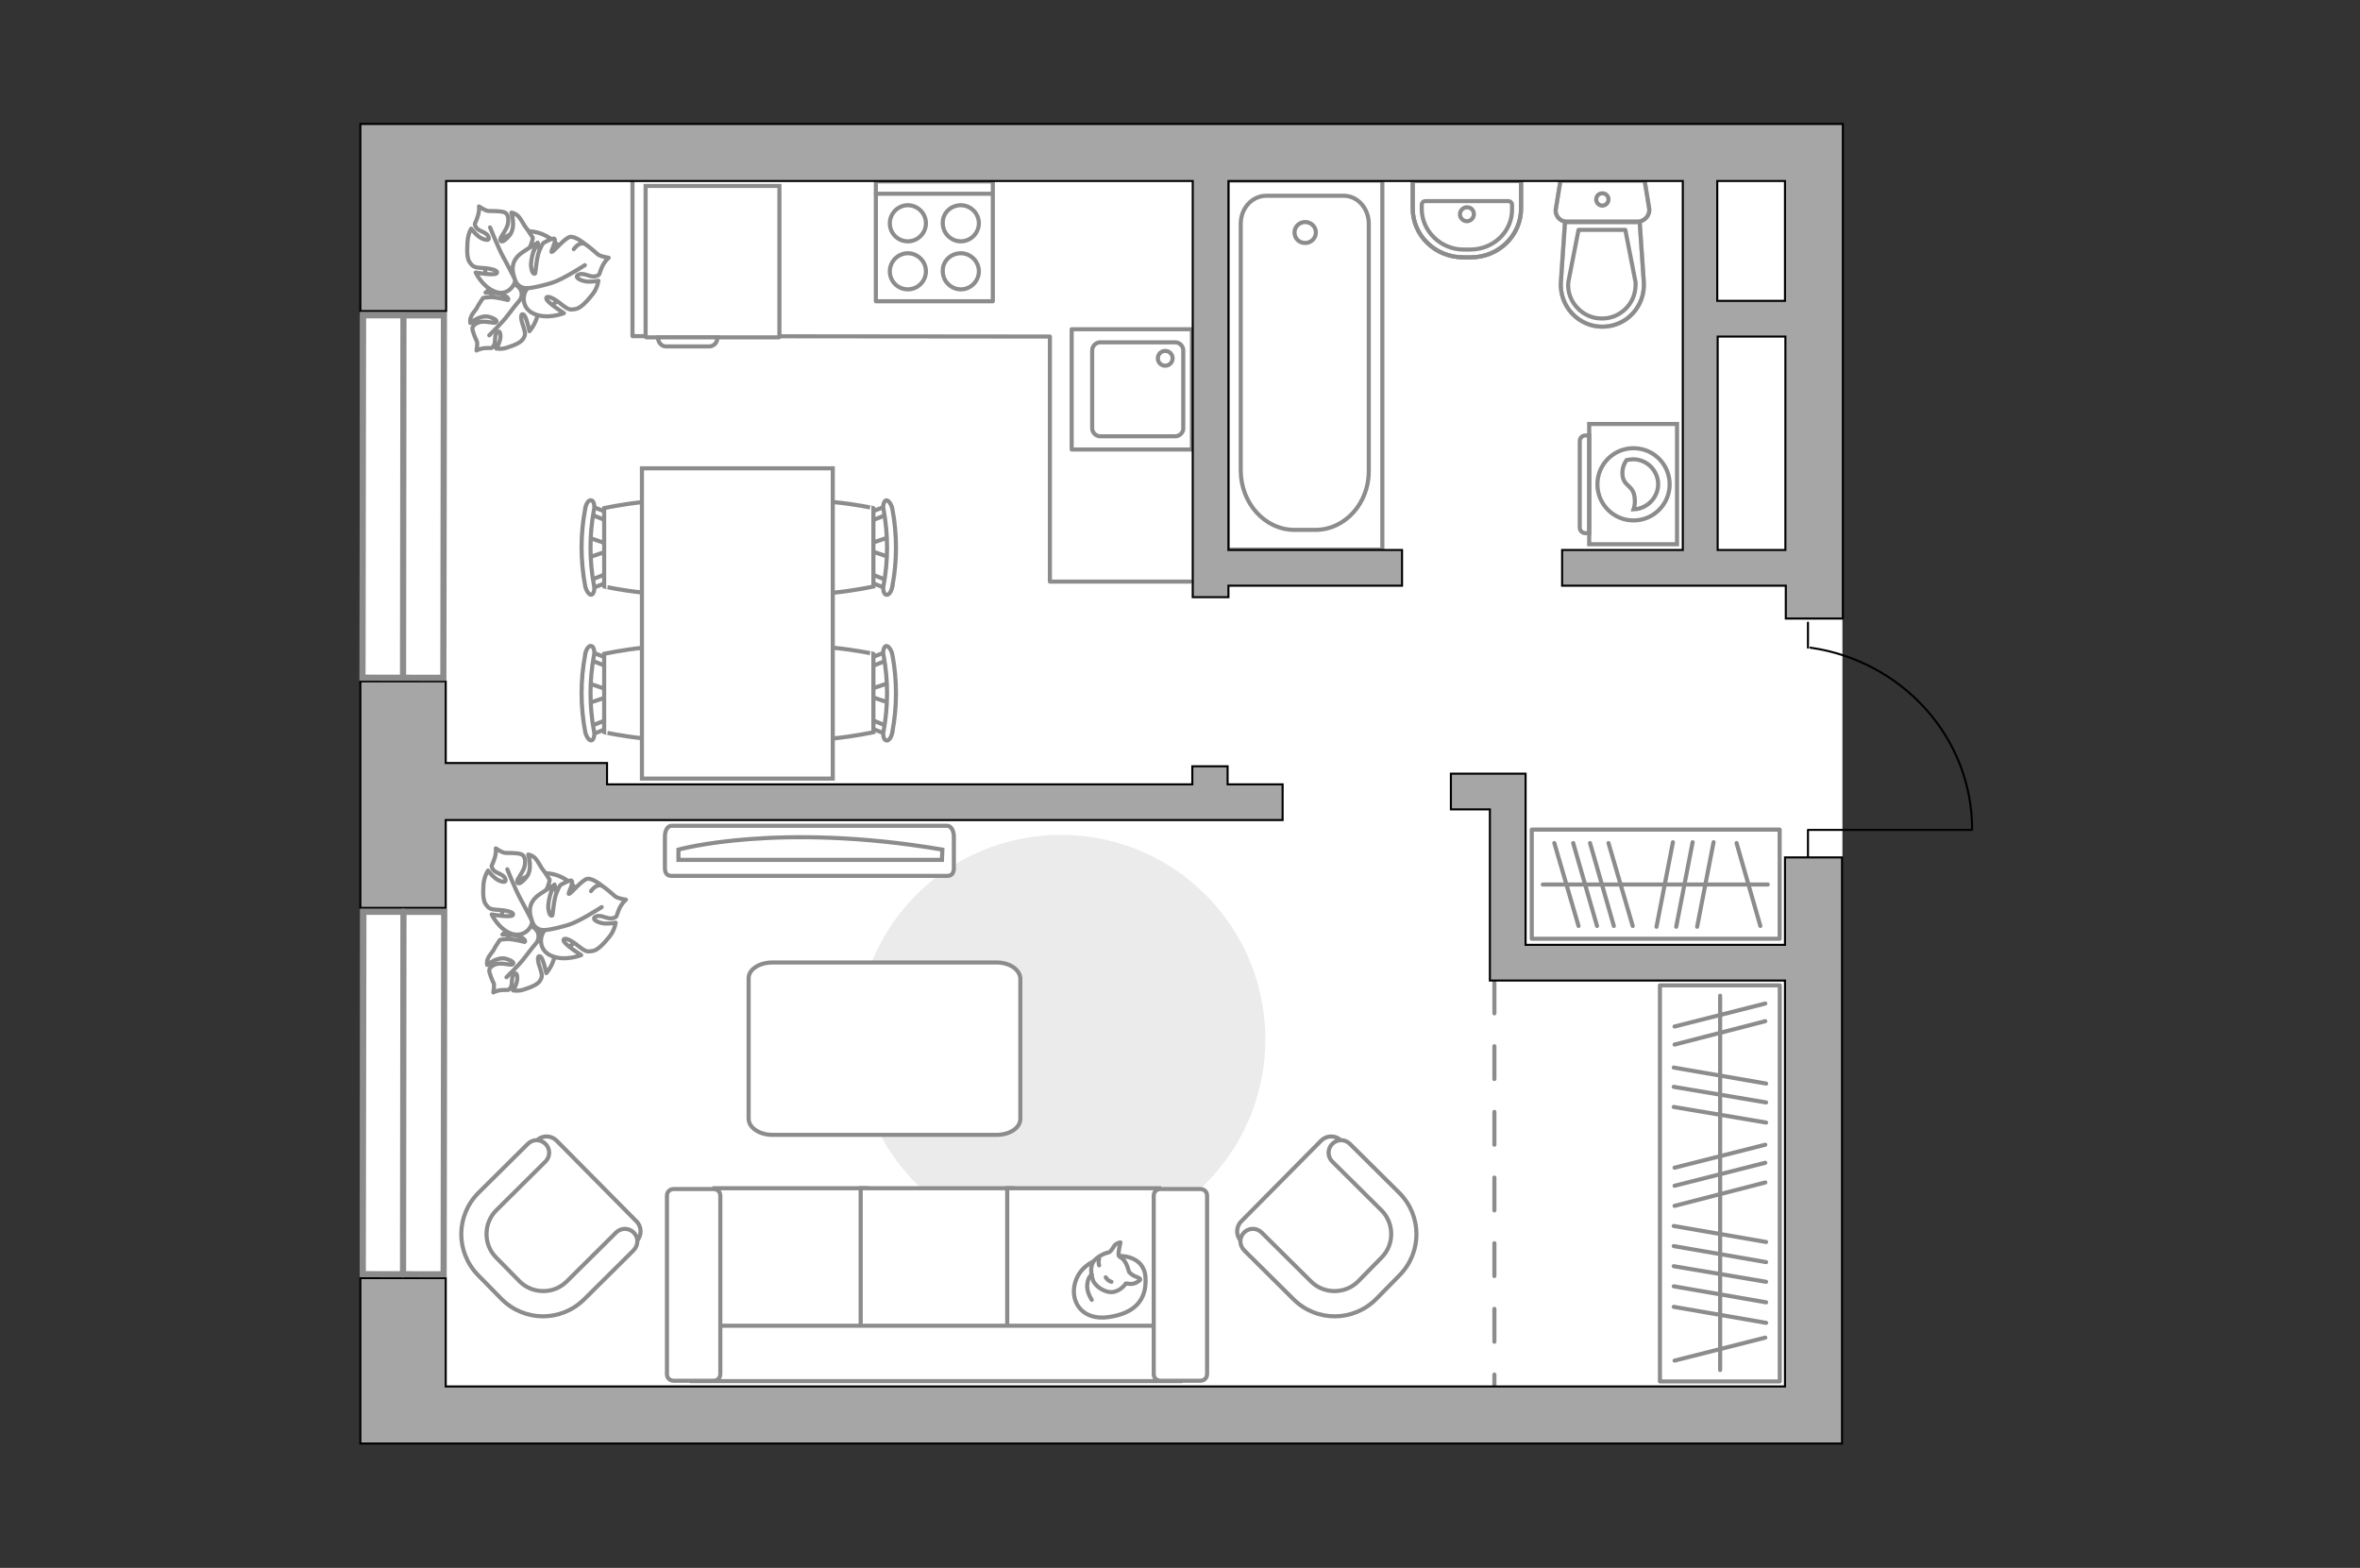 <?xml version="1.0" encoding="utf-8"?>
<!-- Generator: Adobe Illustrator 27.0.0, SVG Export Plug-In . SVG Version: 6.00 Build 0)  -->
<svg version="1.1" xmlns="http://www.w3.org/2000/svg" xmlns:xlink="http://www.w3.org/1999/xlink" x="0px" y="0px"
	 viewBox="0 0 575 382" style="enable-background:new 0 0 575 382;" xml:space="preserve">
<rect x="0" y="0" width="575" height="382" fill="#333333" stroke="none"/>
<style type="text/css">
	.st0{fill:#FFFFFF;}
	.st1{fill:#EBEBEB;}
	.st2{fill:#FFFFFF;stroke:#8C8C8C;stroke-linecap:round;stroke-linejoin:round;stroke-miterlimit:10;}
	.st3{fill:#FFFFFF;stroke:#8C8C8C;stroke-miterlimit:10;}
	.st4{fill:none;stroke:#8C8C8C;stroke-linecap:round;stroke-linejoin:round;stroke-miterlimit:10;}
	.st5{fill-rule:evenodd;clip-rule:evenodd;fill:#FFFFFF;fill-opacity:0.1;stroke:#8C8C8C;stroke-miterlimit:10;}
	.st6{fill:none;stroke:#000000;stroke-width:0.5;stroke-linecap:round;stroke-linejoin:round;stroke-miterlimit:10;}
	.st7{opacity:0.5;}
	.st8{fill:none;stroke:#8C8C8C;stroke-linecap:round;stroke-linejoin:round;stroke-miterlimit:10;stroke-dasharray:8;}
	.st9{fill:#A6A6A6;stroke:#000000;stroke-width:0.5;stroke-miterlimit:10;}
	.st10{fill:#FFFFFF;stroke:#8C8C8C;stroke-width:1.5;stroke-linecap:round;stroke-miterlimit:10;}
</style>
<g id="bg_1_">
	<rect x="87.8" y="30.2" class="st0" width="361.1" height="321.5"/>
</g>
<g id="furniture_1_">
	<path id="Vector_51_00000018206105868523772660000007990744201092132766_" class="st1" d="M258.5,203.4
		c-27.5,0-49.8,22.3-49.8,49.8c0,27.5,22.3,49.8,49.8,49.8c27.5,0,49.8-22.3,49.8-49.8C308.3,225.7,286,203.4,258.5,203.4z"/>
	<path id="Vector_84_00000107572218678570584130000004236983622071998598_" class="st2" d="M242.8,234.5h-54.6
		c-3.2,0-5.8,1.7-5.8,3.8v34.3c0,2.1,2.6,3.9,5.8,3.9h54.6c3.2,0,5.8-1.7,5.8-3.9v-34.3C248.4,236.2,246,234.5,242.8,234.5z"/>
	<g>
		<path id="Vector_54_00000041975673814801289630000016304574137054229160_" class="st3" d="M174.1,336.4h37v-46.9h-37V336.4z"/>
		<path id="Vector_55_00000174576655419943911980000009250884771423497895_" class="st3" d="M209.7,336.4h37v-46.9h-37V336.4z"/>
		<path id="Vector_56_00000056429196525416787080000003773629895162233276_" class="st3" d="M245.4,336.4h37v-46.9h-37V336.4z"/>
		<path id="Vector_57_00000066483509286994266470000000939176187419713977_" class="st3" d="M172.2,323l-3.5,13.5h118.9V323H172.2z"
			/>
		<path id="Vector_58_00000158745285120349985440000001209612617946342051_" class="st3" d="M175.5,334.8v-43.5
			c0-0.9-0.7-1.6-1.6-1.6h-9.8c-0.9,0-1.6,0.7-1.6,1.6v43.5c0,0.9,0.7,1.6,1.6,1.6h9.8C174.8,336.4,175.5,335.7,175.5,334.8z"/>
		<path id="Vector_59_00000023240757015905759940000009338978091366860982_" class="st3" d="M294.1,334.8v-43.5
			c0-0.9-0.7-1.6-1.6-1.6h-9.8c-0.9,0-1.6,0.7-1.6,1.6v43.5c0,0.9,0.7,1.6,1.6,1.6h9.8C293.4,336.4,294.1,335.7,294.1,334.8z"/>
		<g>
			<path class="st2" d="M272.8,306c0,0,6-0.2,6.3,5.3s-2.7,8.7-9,9.6c-6.3,0.9-9.2-3.5-8.3-7.8C262.7,308.8,266.7,306,272.8,306z"/>
			<path class="st2" d="M275.1,309.9c0,0,0.6,0.8,1.8,1.2c1.1,0.4,0.9,0.7,0.9,0.7s-1.1,1.2-2.6,1c-0.9-0.1-0.9-0.1-0.9-0.1
				s-1.1,1.8-3.2,2.1c-2.1,0.2-4.4-1.6-4.8-2.9c-0.5-1.4-0.7-3.3,0.1-4.5c0.8-1.1,2.5-2,3.5-2.2c1.1-0.2,1.3-1.8,2.2-2.2
				c0.9-0.4,0.9-0.3,0.9-0.3s-0.7,2.8-0.4,3.3C272.9,306.5,274.1,306.2,275.1,309.9z"/>
			<path class="st2" d="M269.4,311.2c0,0,0.4,0.8,1.4,1.1"/>
			<path class="st2" d="M267.8,308.3c0,0-0.3-0.9,0-1.6"/>
			<path class="st4" d="M266,310.6c0,0-0.9,0.3-1.1,2.4c-0.2,1.8,1.1,3.7,1.1,3.7"/>
		</g>
	</g>
	<g>
		<g>
			<path class="st3" d="M387.2,103.3v29.3h21.4v-29.3H387.2z"/>
			<path class="st5" d="M384.9,107.5v21c0,0.8,0.6,1.4,1.4,1.4h0.9v-23.8h-0.9C385.5,106.1,384.9,106.7,384.9,107.5z"/>
		</g>
		<g>
			<circle class="st3" cx="398" cy="118" r="8.8"/>
			<path class="st3" d="M395.3,115.6c0.2,3.1,2.8,2.4,3,6c0.1,1.2-0.1,1.9-0.3,2.5c3.3-0.1,6-2.9,6-6.1c0-3.4-2.8-6.1-6.1-6.1
				c-0.5,0-1.1,0.1-1.6,0.2C395.8,112.8,395.2,114,395.3,115.6z"/>
		</g>
	</g>
	<g>
		<path id="Vector_90_00000132799591215587536200000003990542570665387161_" class="st3" d="M163.6,201.2c-0.9,0-1.6,1.1-1.6,2.6
			v7.7c0,1.4,0.7,1.9,1.6,1.9h67.2c0.9,0,1.6-0.5,1.6-1.9v-7.7c0-1.4-0.7-2.6-1.6-2.6H163.6z"/>
		<path id="Vector_91_00000083070858933776874500000008875177467276261552_" class="st3" d="M229.5,209.5h-64.2l0-2.5
			c0,0,24.3-6.8,64.3,0L229.5,209.5z"/>
	</g>
	<g>
		
			<rect x="370.8" y="273.7" transform="matrix(-1.261355e-10 -1 1 -1.261355e-10 130.734 707.369)" class="st4" width="96.5" height="29.2"/>
		<line class="st4" x1="430.3" y1="322.3" x2="407.8" y2="318.4"/>
		<line class="st4" x1="430.3" y1="317.3" x2="407.8" y2="313.4"/>
		<line class="st4" x1="430.3" y1="312.3" x2="407.8" y2="308.5"/>
		<line class="st4" x1="430.3" y1="307.5" x2="407.8" y2="303.6"/>
		<line class="st4" x1="430.3" y1="302.6" x2="407.8" y2="298.7"/>
		<line class="st4" x1="430.3" y1="273.5" x2="407.8" y2="269.7"/>
		<line class="st4" x1="430.3" y1="268.6" x2="407.8" y2="264.8"/>
		<line class="st4" x1="430.3" y1="264" x2="407.8" y2="260.1"/>
		<line class="st4" x1="430.1" y1="248.8" x2="408" y2="254.5"/>
		<line class="st4" x1="430.1" y1="244.5" x2="408" y2="250.1"/>
		<line class="st4" x1="430.1" y1="325.9" x2="408" y2="331.5"/>
		<line class="st4" x1="430.1" y1="288.1" x2="408" y2="293.8"/>
		<line class="st4" x1="430.1" y1="283.3" x2="408" y2="288.9"/>
		<line class="st4" x1="430.1" y1="278.9" x2="408" y2="284.5"/>
		<line class="st4" x1="419.1" y1="333.8" x2="419.1" y2="242.6"/>
	</g>
	<g>
		<path id="Vector_60_00000072274229377344903960000000284865138982459053_" class="st3" d="M127.6,231.7c-4.9-2.6-6.7-8.8-4.1-13.7
			c2.6-4.9,8.8-6.7,13.7-4.1c4.9,2.6,6.7,8.8,4.1,13.7C138.7,232.5,132.6,234.4,127.6,231.7z"/>
		<path class="st2" d="M131,229.1c0,0,0.8-1.6-0.7-2.9c-1.5-1.3-3.3-2-5.5-0.4c-2.2,1.7-2.4,1.9-2.4,1.9s3-0.1,4.4,0.6
			c1.4,0.6,1.2,1.2,1,1.2c-0.1,0-2.9-0.8-4.3-0.7c-1.5,0.1-1.7,0.2-1.7,0.2s-1.3,1.9-1.4,2.2c-0.1,0.4-1.1,1.4-1.5,2.3
			c-0.4,0.9-0.2,1.6-0.2,1.6s2.4-2.1,4.6-1.5c2.2,0.7,1.9,1.2,1.5,1.4c-0.4,0.2-2.6-0.5-3.9-0.1c-1.2,0.4-1.7,1-1.7,1.6
			c0,0.6,0.8,2.5,1.1,3.1c0.2,0.6-0.1,2.2-0.1,2.2s0.8-0.5,2.2-0.6c1.4-0.1,1.4,0.3,2-0.6c0.6-0.8,0-2.4,0.8-3.2
			c0.8-0.8,1,0.7,0.7,1.9c-0.3,1.2-0.9,2-0.9,2s1.4,0.3,2.9-0.3c1.6-0.5,3.2-1.2,3.7-2.1s0.6-1.1,0-3c-0.7-1.9-0.7-3.2,0-2.9
			c0.7,0.2,1.5,4.1,1.5,4.1s2.2-2.5,2.1-5.3C135.1,229,132.3,228.4,131,229.1z"/>
		<path class="st4" d="M123.4,238.1c0,0,3.3-3.2,4.6-5c0.8-1.1,2.5-3.2,3.2-4c1-1.2,1.6-2.8,1.7-4.3"/>
		<path class="st2" d="M129.7,224.1c0,0,1.3,1.6,3.4,0.6c2.1-1,3.7-2.6,2.9-5.8c-0.8-3.2-0.9-3.4-0.9-3.4s-1.3,3.2-2.6,4.5
			c-1.4,1.3-1.8,0.7-1.8,0.5c0-0.2,2.1-2.7,2.7-4.3c0.6-1.6,0.5-1.9,0.5-1.9s-1.4-2.2-1.7-2.5c-0.3-0.3-1-1.8-1.8-2.7
			c-0.8-0.8-1.7-0.9-1.7-0.9s1.2,3.6-0.5,5.6c-1.7,2-2.2,1.5-2.2,0.9c0-0.6,1.8-2.6,1.9-4.1c0.2-1.5-0.3-2.3-1-2.5
			c-0.7-0.3-3.1-0.3-3.8-0.3c-0.7,0-2.3-1.1-2.3-1.1s0.2,1.1-0.4,2.7c-0.5,1.6-0.9,1.4-0.3,2.4c0.6,1,2.6,1.1,3,2.3
			c0.5,1.2-1.2,0.8-2.4-0.1c-1.1-0.9-1.8-1.9-1.8-1.9s-0.9,1.3-1.1,3.3c-0.1,1.9-0.2,4,0.6,5c0.7,0.9,0.9,1.2,3.3,1.3
			c2.4,0.2,3.7,0.7,3.2,1.3c-0.6,0.6-5.1-0.2-5.1-0.2s1.6,3.5,4.8,4.7C127.9,228.5,129.8,225.8,129.7,224.1z"/>
		<path class="st4" d="M123.6,211.8c0,0,2,5,3.2,7.2c0.8,1.4,2.2,4.2,2.8,5.3c0.9,1.6,2.2,2.9,3.8,3.9"/>
		<g>
			<path class="st2" d="M144,217.1c1-1.3,1.9-1.6,2.6-1.3c0.7,0.3,2.6,2,3.3,2.6c0.6,0.5,2.6,0.8,2.6,0.8s-1,0.8-1.7,2.4
				c-0.7,1.6-0.3,1.8-1.5,2.1c-1.2,0.4-2.9-1-4.1-0.4c-1.3,0.6,0.4,1.5,2,1.7c1.5,0.1,2.8-0.2,2.8-0.2s-0.2,1.8-1.5,3.4
				c-1.3,1.6-2.8,3.3-4.1,3.5c-1.3,0.2-1.6,0.3-3.6-1.3c-2-1.6-3.5-2.1-3.5-1.3c0,0.9,4.3,3.6,4.3,3.6s-3.9,1.6-7.2,0.2
				c-3.4-1.4-2.9-5.1-1.6-6.3c0,0-2.3,0.3-3.1-2c-0.9-2.4-1.1-4.8,1.9-6.8c3-2,3.2-2,3.2-2s-1.4,3.5-1.2,5.5c0.2,2,0.9,1.9,1,1.7
				c0.1-0.2,0.3-3.8,1-5.5c0.7-1.7,1-1.9,1-1.9s2.4-1.4,2.7-1c0.5,0.6-1,3.1-0.7,3.2c0.5,0,3.3-3.6,4.6-3.7s3.5,1.7,3.5,1.7"/>
			<path class="st4" d="M146.6,221c0,0-5.4,3.5-8,4.3c-1.7,0.5-4.1,1.2-6,1.3"/>
		</g>
	</g>
	<g>
		<g id="Group_2_00000130617126949407843290000000526163515733857443_">
			<g id="Group_3_00000121264397039239340080000016169527241473415555_">
				<path id="Vector_10_00000156589230399897066670000014917125796168919945_" class="st3" d="M216.8,130.8l-5.3,1.8v1.4l5.3,1.8
					V130.8z"/>
			</g>
			<g id="Group_4_00000178174109114356975920000001406023267550730898_">
				<path id="Vector_11_00000107574350559211477030000008930110143449972895_" class="st3" d="M211.6,140.9c0,0.5,0.3,0.9,0.6,1
					l4.3,1.7c0.4,0.2,0.8-0.2,0.9-0.7c0.1-0.6-0.2-1.2-0.5-1.2l-4.3-1.7c-0.4-0.2-0.8,0.2-0.9,0.7
					C211.6,140.8,211.6,140.8,211.6,140.9z"/>
			</g>
			<g id="Group_5_00000029029576590516520850000000263481233708534685_">
				<path id="Vector_12_00000132079738439305766500000011911740571729896089_" class="st3" d="M211.6,125.8c0,0.1,0,0.2,0,0.3
					c0.1,0.6,0.5,0.9,0.9,0.7l4.3-1.7c0.4-0.2,0.6-0.7,0.5-1.3c-0.1-0.6-0.5-0.9-0.9-0.7l-4.3,1.7
					C211.8,124.9,211.6,125.3,211.6,125.8z"/>
			</g>
			<path id="Vector_13_00000170964990328200498460000000001409237014711716_" class="st3" d="M190.5,123.8c-3.4,3.4-3.4,15.7,0,19.1
				c4,4,22.3,0,22.3,0v-19.1C212.9,123.8,194.5,119.9,190.5,123.8z"/>
			<path id="Vector_14_00000005232253429199333970000016963743312810769559_" class="st3" d="M215.3,124.3c1.1,6,1.1,12.2,0,18.2
				c-0.3,1.2,0.1,2.3,0.6,2.4c0.6,0.2,1.3-0.7,1.5-2c1.2-6.2,1.2-12.7,0-19c-0.3-1.2-1-2.1-1.5-2C215.4,122,215,123.1,215.3,124.3z"
				/>
		</g>
		<g id="Group_2_00000057865820354741393740000011914471957692492165_">
			<g id="Group_3_00000052789901951381185840000009745571993122730634_">
				<path id="Vector_10_00000098209253178400357710000001422818145688405167_" class="st3" d="M216.8,166.3l-5.3,1.8v1.4l5.3,1.8
					V166.3z"/>
			</g>
			<g id="Group_4_00000165232608106203313660000013554224140765380237_">
				<path id="Vector_11_00000177475876740256127140000015240652902624045462_" class="st3" d="M211.6,176.4c0,0.5,0.3,0.9,0.6,1
					l4.3,1.7c0.4,0.2,0.8-0.2,0.9-0.7c0.1-0.6-0.2-1.2-0.5-1.2l-4.3-1.7c-0.4-0.2-0.8,0.2-0.9,0.7
					C211.6,176.3,211.6,176.3,211.6,176.4z"/>
			</g>
			<g id="Group_5_00000109002649275480199110000005331081500301886853_">
				<path id="Vector_12_00000150101932917445132880000012448746048708237454_" class="st3" d="M211.6,161.3c0,0.1,0,0.2,0,0.3
					c0.1,0.6,0.5,0.9,0.9,0.7l4.3-1.7c0.4-0.2,0.6-0.7,0.5-1.3c-0.1-0.6-0.5-0.9-0.9-0.7l-4.3,1.7
					C211.8,160.4,211.6,160.8,211.6,161.3z"/>
			</g>
			<path id="Vector_13_00000021106192944871517260000011702084174640147084_" class="st3" d="M190.5,159.3c-3.4,3.4-3.4,15.7,0,19.1
				c4,4,22.3,0,22.3,0v-19.1C212.9,159.3,194.5,155.4,190.5,159.3z"/>
			<path id="Vector_14_00000136379710939333392640000015232986526075128474_" class="st3" d="M215.3,159.8c1.1,6,1.1,12.2,0,18.2
				c-0.3,1.2,0.1,2.3,0.6,2.4c0.6,0.2,1.3-0.7,1.5-2c1.2-6.2,1.2-12.7,0-19c-0.3-1.2-1-2.1-1.5-2C215.4,157.5,215,158.6,215.3,159.8
				z"/>
		</g>
		<g id="Group_2_00000039096968904410310860000005962961189730220966_">
			<g id="Group_3_00000077305585632472938900000003525425351470610309_">
				<path id="Vector_10_00000163070587874460325780000011034897607570457519_" class="st3" d="M143.2,171.4l5.3-1.8v-1.4l-5.3-1.8
					V171.4z"/>
			</g>
			<g id="Group_4_00000116198174444774644330000007613947122210772631_">
				<path id="Vector_11_00000110449454557702487460000002233538590609313924_" class="st3" d="M148.4,161.3c0-0.5-0.3-0.9-0.6-1
					l-4.3-1.7c-0.4-0.2-0.8,0.2-0.9,0.7c-0.1,0.6,0.2,1.2,0.5,1.2l4.3,1.7c0.4,0.2,0.8-0.2,0.9-0.7
					C148.4,161.5,148.4,161.4,148.4,161.3z"/>
			</g>
			<g id="Group_5_00000034075744919446184660000002135635187200136881_">
				<path id="Vector_12_00000131343092895178057660000003512415828731321257_" class="st3" d="M148.4,176.5c0-0.1,0-0.2,0-0.3
					c-0.1-0.6-0.5-0.9-0.9-0.7l-4.3,1.7c-0.4,0.2-0.6,0.7-0.5,1.3c0.1,0.6,0.5,0.9,0.9,0.7l4.3-1.7
					C148.2,177.4,148.4,176.9,148.4,176.5z"/>
			</g>
			<path id="Vector_13_00000175314875036075536810000007047253828438548149_" class="st3" d="M169.5,178.4c3.4-3.4,3.4-15.7,0-19.1
				c-4-4-22.3,0-22.3,0v19.1C147.1,178.4,165.5,182.4,169.5,178.4z"/>
			<path id="Vector_14_00000106149203691786896340000005126654329908291200_" class="st3" d="M144.7,178c-1.1-6-1.1-12.2,0-18.2
				c0.3-1.2-0.1-2.3-0.6-2.4c-0.6-0.2-1.3,0.7-1.5,2c-1.2,6.2-1.2,12.7,0,19c0.3,1.2,1,2.1,1.5,2C144.6,180.3,145,179.2,144.7,178z"
				/>
		</g>
		<g id="Group_2_00000048460169540858111480000006620844705049605296_">
			<g id="Group_3_00000011013626254830843360000009390383843936018104_">
				<path id="Vector_10_00000089571382624486403740000004276045769460574080_" class="st3" d="M143.2,135.9l5.3-1.8v-1.4l-5.3-1.8
					V135.9z"/>
			</g>
			<g id="Group_4_00000167377993324364129520000016732645219740394398_">
				<path id="Vector_11_00000008853023999257120630000008551832396483027131_" class="st3" d="M148.4,125.8c0-0.5-0.3-0.9-0.6-1
					l-4.3-1.7c-0.4-0.2-0.8,0.2-0.9,0.7c-0.1,0.6,0.2,1.2,0.5,1.2l4.3,1.7c0.4,0.2,0.8-0.2,0.9-0.7
					C148.4,126,148.4,125.9,148.4,125.8z"/>
			</g>
			<g id="Group_5_00000076562766410314624520000008590865325677076647_">
				<path id="Vector_12_00000139252299314204851230000000798222980733880480_" class="st3" d="M148.4,140.9c0-0.1,0-0.2,0-0.3
					c-0.1-0.6-0.5-0.9-0.9-0.7l-4.3,1.7c-0.4,0.2-0.6,0.7-0.5,1.3c0.1,0.6,0.5,0.9,0.9,0.7l4.3-1.7
					C148.2,141.8,148.4,141.4,148.4,140.9z"/>
			</g>
			<path id="Vector_13_00000015328840149876013120000001369009363661055395_" class="st3" d="M169.5,142.9c3.4-3.4,3.4-15.7,0-19.1
				c-4-4-22.3,0-22.3,0v19.1C147.1,142.9,165.5,146.9,169.5,142.9z"/>
			<path id="Vector_14_00000177450667026170174310000018383986747005908919_" class="st3" d="M144.7,142.5c-1.1-6-1.1-12.2,0-18.2
				c0.3-1.2-0.1-2.3-0.6-2.4c-0.6-0.2-1.3,0.7-1.5,2c-1.2,6.2-1.2,12.7,0,19c0.3,1.2,1,2.1,1.5,2C144.6,144.8,145,143.7,144.7,142.5
				z"/>
		</g>
		<path id="Vector_35_00000066478536347672839220000007831441448656497837_" class="st3" d="M202.9,189.7v-75.6h-46.5v61.7v13.9
			H202.9z"/>
	</g>
	<path id="Vector_148_00000146486353718178154870000018309041324144054912_" class="st4" d="M154.1,44l0,37.9l101.7,0.1v59.7H290"/>
	<g>
		<path id="Vector_8_00000107577459082264593080000005853095346421296786_" class="st3" d="M157.6,82.2h32.1c0.1,0,0.2-0.1,0.2-0.2
			V45.3h-32.6V82C157.4,82.1,157.4,82.2,157.6,82.2z"/>
		<path id="Vector_9_00000096053657993636827400000005673420821514849677_" class="st3" d="M174.8,82.2h-14.5c0,1.2,0.9,2.2,1.9,2.2
			h10.6C173.9,84.4,174.8,83.5,174.8,82.2z"/>
	</g>
	<g>
		
			<rect x="373.3" y="202.2" transform="matrix(-1 1.362553e-10 -1.362553e-10 -1 806.904 430.924)" class="st4" width="60.4" height="26.6"/>
		<line class="st4" x1="417.5" y1="205.2" x2="413.5" y2="225.8"/>
		<line class="st4" x1="412.4" y1="205.2" x2="408.4" y2="225.8"/>
		<line class="st4" x1="407.6" y1="205.2" x2="403.6" y2="225.8"/>
		<line class="st4" x1="383.3" y1="205.4" x2="389.1" y2="225.6"/>
		<line class="st4" x1="378.7" y1="205.4" x2="384.6" y2="225.6"/>
		<line class="st4" x1="391.9" y1="205.4" x2="397.8" y2="225.6"/>
		<line class="st4" x1="387.4" y1="205.4" x2="393.2" y2="225.6"/>
		<line class="st4" x1="423.1" y1="205.4" x2="428.9" y2="225.6"/>
		<line class="st4" x1="430.7" y1="215.5" x2="375.9" y2="215.5"/>
	</g>
	<g>
		<path id="Vector_37_00000011028443677422957630000007835007522751887288_" class="st3" d="M302.4,297.6l19.5-19.7
			c1.3-1.3,3.5-1.4,4.8,0l13.6,13.5c5,4.9,5,12.9,0.1,17.9l-6.5,6.5c-4.9,5-12.9,5-17.9,0.1l-13.6-13.5
			C301.1,301.1,301.1,298.9,302.4,297.6z"/>
		<path id="Vector_38_00000059291990870501954120000003315306847557089978_" class="st3" d="M303.1,300.3c1.2-1.2,3.1-1.2,4.3,0
			l12,11.9c3.2,3.2,8.4,3.1,11.5,0l5.7-5.8c3.2-3.2,3.1-8.4,0-11.5l-12-11.9c-1.2-1.2-1.2-3.1,0-4.3c1.2-1.2,3.1-1.2,4.3,0l12,11.9
			c5.6,5.6,5.6,14.5,0.1,20.1l-5.7,5.8c-5.6,5.6-14.5,5.6-20.1,0.1l-12-11.9C301.9,303.4,301.9,301.5,303.1,300.3z"/>
	</g>
	<g>
		<path id="Vector_37_00000122703729765801245280000005177119956746914435_" class="st3" d="M155.1,297.6l-19.5-19.7
			c-1.3-1.3-3.5-1.4-4.8,0l-13.6,13.5c-5,4.9-5,12.9-0.1,17.9l6.5,6.5c4.9,5,12.9,5,17.9,0.1l13.6-13.5
			C156.4,301.1,156.4,298.9,155.1,297.6z"/>
		<path id="Vector_38_00000052102017460868631150000009882196117879553671_" class="st3" d="M154.4,300.3c-1.2-1.2-3.1-1.2-4.3,0
			l-12,11.9c-3.2,3.2-8.4,3.1-11.5,0l-5.7-5.8c-3.2-3.2-3.1-8.4,0-11.5l12-11.9c1.2-1.2,1.2-3.1,0-4.3c-1.2-1.2-3.1-1.2-4.3,0
			l-12,11.9c-5.6,5.6-5.6,14.5-0.1,20.1l5.7,5.8c5.6,5.6,14.5,5.6,20.1,0.1l12-11.9C155.6,303.4,155.6,301.5,154.4,300.3z"/>
	</g>
	<g>
		<path id="Vector_60_00000160174414434867987680000000198679952792840104_" class="st3" d="M123.5,75.3c-4.9-2.6-6.7-8.8-4.1-13.7
			c2.6-4.9,8.8-6.7,13.7-4.1c4.9,2.6,6.7,8.8,4.1,13.7C134.5,76.2,128.4,78,123.5,75.3z"/>
		<path class="st2" d="M126.9,72.7c0,0,0.8-1.6-0.7-2.9c-1.5-1.3-3.3-2-5.5-0.4c-2.2,1.7-2.4,1.9-2.4,1.9s3-0.1,4.4,0.6
			c1.4,0.6,1.2,1.2,1,1.2c-0.1,0-2.9-0.8-4.3-0.7c-1.5,0.1-1.7,0.2-1.7,0.2s-1.3,1.9-1.4,2.2c-0.1,0.4-1.1,1.4-1.5,2.3
			s-0.2,1.6-0.2,1.6s2.4-2.1,4.6-1.5c2.2,0.7,1.9,1.2,1.5,1.4c-0.4,0.2-2.6-0.5-3.9-0.1c-1.2,0.4-1.7,1-1.7,1.6
			c0,0.6,0.8,2.5,1.1,3.1c0.2,0.6-0.1,2.2-0.1,2.2s0.8-0.5,2.2-0.6c1.4-0.1,1.4,0.3,2-0.6c0.6-0.8,0-2.4,0.8-3.2
			c0.8-0.8,1,0.7,0.7,1.9c-0.3,1.2-0.9,2-0.9,2s1.4,0.3,2.9-0.3c1.6-0.5,3.2-1.2,3.7-2.1c0.5-0.9,0.6-1.1,0-3
			c-0.7-1.9-0.7-3.2,0-2.9c0.7,0.2,1.5,4.1,1.5,4.1s2.2-2.5,2.1-5.3C131,72.6,128.1,72,126.9,72.7z"/>
		<path class="st4" d="M119.2,81.7c0,0,3.3-3.2,4.6-5c0.8-1.1,2.5-3.2,3.2-4c1-1.2,1.6-2.8,1.7-4.3"/>
		<path class="st2" d="M125.6,67.7c0,0,1.3,1.6,3.4,0.6c2.1-1,3.7-2.6,2.9-5.8c-0.8-3.2-0.9-3.4-0.9-3.4s-1.3,3.2-2.6,4.5
			c-1.4,1.3-1.8,0.7-1.8,0.5c0-0.2,2.1-2.7,2.7-4.3c0.6-1.6,0.5-1.9,0.5-1.9s-1.4-2.2-1.7-2.5c-0.3-0.3-1-1.8-1.8-2.7
			c-0.8-0.8-1.7-0.9-1.7-0.9s1.2,3.6-0.5,5.6c-1.7,2-2.2,1.5-2.2,0.9c0-0.6,1.8-2.6,1.9-4.1c0.2-1.5-0.3-2.3-1-2.5
			c-0.7-0.3-3.1-0.3-3.8-0.3c-0.7,0-2.3-1.1-2.3-1.1s0.2,1.1-0.4,2.7c-0.5,1.6-0.9,1.4-0.3,2.4c0.6,1,2.6,1.1,3,2.3
			c0.5,1.2-1.2,0.8-2.4-0.1c-1.1-0.9-1.8-1.9-1.8-1.9S114,57,113.9,59c-0.1,1.9-0.2,4,0.6,5c0.7,0.9,0.9,1.2,3.3,1.3
			c2.4,0.2,3.7,0.7,3.2,1.3c-0.6,0.6-5.1-0.2-5.1-0.2s1.6,3.5,4.8,4.7C123.7,72.2,125.7,69.4,125.6,67.7z"/>
		<path class="st4" d="M119.4,55.4c0,0,2,5,3.2,7.2c0.8,1.4,2.2,4.2,2.8,5.3c0.9,1.6,2.2,2.9,3.8,3.9"/>
		<g>
			<path class="st2" d="M139.8,60.7c1-1.3,1.9-1.6,2.6-1.3c0.7,0.3,2.6,2,3.3,2.6c0.6,0.5,2.6,0.8,2.6,0.8s-1,0.8-1.7,2.4
				c-0.7,1.6-0.3,1.8-1.5,2.1c-1.2,0.4-2.9-1-4.1-0.4c-1.3,0.6,0.4,1.5,2,1.7c1.5,0.1,2.8-0.2,2.8-0.2s-0.2,1.8-1.5,3.4
				c-1.3,1.6-2.8,3.3-4.1,3.5c-1.3,0.2-1.6,0.3-3.6-1.3c-2-1.6-3.5-2.1-3.5-1.3c0,0.9,4.3,3.6,4.3,3.6s-3.9,1.6-7.2,0.2
				c-3.4-1.4-2.9-5.1-1.6-6.3c0,0-2.3,0.3-3.1-2c-0.9-2.4-1.1-4.8,1.9-6.8s3.2-2,3.2-2s-1.4,3.5-1.2,5.5c0.2,2,0.9,1.9,1,1.7
				c0.1-0.2,0.3-3.8,1-5.5c0.7-1.7,1-1.9,1-1.9s2.4-1.4,2.7-1c0.5,0.6-1,3.1-0.7,3.2c0.5,0,3.3-3.6,4.6-3.7c1.3-0.1,3.5,1.7,3.5,1.7
				"/>
			<path class="st4" d="M142.5,64.6c0,0-5.4,3.5-8,4.3c-1.7,0.5-4.1,1.2-6,1.3"/>
		</g>
	</g>
</g>
<g id="plan">
	<g>
		<polyline class="st6" points="480.4,202.2 440.5,202.2 440.5,208.9 		"/>
		<line class="st6" x1="440.5" y1="151.7" x2="440.5" y2="157.8"/>
		<path class="st6" d="M441.1,157.8c22.3,3.2,39.4,21.8,39.4,44.3"/>
	</g>
	<g>
		<g class="st7">
			<path class="st4" d="M381.7,54l17.3,0c1.7,0,3.1-1.6,2.8-3.3l-1.1-6.7l-20.5,0l-1.1,6.7C378.7,52.4,380,54,381.7,54z"/>
			<path class="st4" d="M399.5,54.1l-18.2,0l-1,14.6c-0.4,5.9,4.2,10.9,10.1,10.9c5.9,0,10.5-5,10.1-10.9L399.5,54.1z"/>
		</g>
		<g>
			<path class="st4" d="M381.7,54l17.3,0c1.7,0,3.1-1.6,2.8-3.3l-1.1-6.7l-20.5,0l-1.1,6.7C378.7,52.4,380,54,381.7,54z"/>
			<path class="st4" d="M390.4,79.6L390.4,79.6c5.9,0,10.5-5,10.1-10.9l-1-14.6l-18.2,0l-1,14.6C379.9,74.6,384.6,79.6,390.4,79.6z"
				/>
			<path class="st4" d="M396,56l2.5,12.8c0.1,2.3-0.6,4.5-2.2,6.2c-1.6,1.7-3.7,2.6-6,2.6c-2.3,0-4.4-0.9-6-2.6
				c-1.6-1.7-2.4-3.9-2.2-6.2l2.5-12.8L396,56z"/>
			<path class="st4" d="M388.9,48.6c0-0.8,0.6-1.5,1.5-1.5c0.8,0,1.5,0.6,1.5,1.5c0,0.8-0.7,1.5-1.5,1.5
				C389.6,50.1,388.9,49.4,388.9,48.6z"/>
		</g>
	</g>
	<g>
		<polyline class="st4" points="299.1,133.9 299.1,44 336.8,44 336.8,133.9 299.1,133.9 		"/>
		<path class="st4" d="M320.5,129.1h-5.1c-7.2,0-13.1-6.5-13.1-14.5l0-60.1c0-3.8,2.8-6.8,6.2-6.8l18.9,0c3.4,0,6.1,3.1,6.1,6.8
			l0,60.1C333.6,122.6,327.7,129.1,320.5,129.1z"/>
		<path class="st4" d="M320.6,56.6c0,1.5-1.2,2.6-2.6,2.6c-1.5,0-2.6-1.1-2.6-2.6c0-1.4,1.2-2.5,2.6-2.5
			C319.4,54.1,320.6,55.2,320.6,56.6z"/>
	</g>
	<g>
		<path class="st4" d="M358.4,62.7h-1.9c-6.8,0-12.3-5.3-12.3-11.9l0-6.7l26.4,0v6.7C370.6,57.4,365.1,62.7,358.4,62.7z"/>
		<g>
			<path class="st4" d="M358.2,60.8l-1.6,0c-5.6,0-10.2-4.5-10.2-9.9v-1c0-0.5,0.4-0.9,0.8-0.9l20.3,0c0.5,0,0.9,0.4,0.9,0.9v1
				C368.5,56.4,363.9,60.8,358.2,60.8z"/>
			<path class="st4" d="M359.1,52.2c0,0.9-0.8,1.7-1.7,1.7c-0.9,0-1.7-0.8-1.7-1.7c0-0.9,0.8-1.7,1.7-1.7
				C358.4,50.5,359.1,51.2,359.1,52.2z"/>
			<path class="st4" d="M358.4,62.7h-1.9c-6.8,0-12.3-5.3-12.3-11.9l0-6.7l26.4,0v6.7C370.6,57.4,365.1,62.7,358.4,62.7z"/>
		</g>
	</g>
	<g>
		<g>
			
				<rect x="261.1" y="80.1" transform="matrix(-4.472644e-10 -1 1 -4.472644e-10 181.009 370.617)" class="st4" width="29.3" height="29.3"/>
		</g>
		<path class="st4" d="M288.3,104.4V85.4c0-1.1-0.9-2-2-2h-18.2c-1.1,0-2,0.9-2,2v18.9c0,1.1,0.9,2,2,2h18.2
			C287.4,106.3,288.3,105.4,288.3,104.4z"/>
		<path class="st4" d="M282.1,87.3c0-1,0.8-1.8,1.8-1.8c1,0,1.8,0.8,1.8,1.8c0,1-0.8,1.8-1.8,1.8C282.9,89.1,282.1,88.3,282.1,87.3z
			"/>
	</g>
	<g>
		<rect x="213.4" y="44.2" class="st4" width="28.5" height="29.2"/>
		<g>
			<g>
				<path class="st4" d="M221.2,61.7c2.4,0,4.4,2,4.4,4.4c0,2.4-2,4.4-4.4,4.4c-2.5,0-4.4-2-4.4-4.4
					C216.8,63.7,218.8,61.7,221.2,61.7z"/>
				<path class="st4" d="M221.2,50c2.4,0,4.4,2,4.4,4.4c0,2.4-2,4.4-4.4,4.4c-2.5,0-4.4-2-4.4-4.4C216.8,52,218.8,50,221.2,50z"/>
			</g>
			<g>
				<path class="st4" d="M234.1,61.7c2.4,0,4.4,2,4.4,4.4c0,2.4-2,4.4-4.4,4.4c-2.4,0-4.4-2-4.4-4.4
					C229.6,63.7,231.6,61.7,234.1,61.7z"/>
				<path class="st4" d="M234.1,50c2.4,0,4.4,2,4.4,4.4c0,2.4-2,4.4-4.4,4.4c-2.4,0-4.4-2-4.4-4.4C229.6,52,231.6,50,234.1,50z"/>
			</g>
		</g>
		<line class="st4" x1="213.4" y1="47.2" x2="241.5" y2="47.2"/>
	</g>
	<line class="st8" x1="364.1" y1="238.9" x2="364.1" y2="337.8"/>
	<g>
		<polygon class="st9" points="87.8,221.2 108.6,221.2 108.6,199.8 134.4,199.8 147.9,199.8 312.5,199.8 312.5,191.1 299.1,191.1 
			299.1,186.7 290.5,186.7 290.5,191.1 147.9,191.1 147.9,185.9 108.6,185.9 108.6,183.4 108.6,183.4 108.6,166 87.8,166 
			87.8,195.3 87.8,195.3 		"/>
		<path class="st9" d="M446.7,30.2h-11.7H87.8v13.9h0v31.7h20.9V44.1h181.9v101.4h8.7v-2.8h42.3V134h-42.3V44.1h110.7V134h-29.4v8.7
			h54.5v8h13.9v-8V134V30.2H446.7z M434.9,44.1v29.2h-16.5V44.1H434.9z M418.5,134V82h16.5v52H418.5z"/>
		<polygon class="st9" points="434.9,230.2 371.7,230.2 371.7,188.5 364.3,188.5 363,188.5 353.5,188.5 353.5,197.2 363,197.2 
			363,230.2 363,238.9 371.7,238.9 434.9,238.9 434.9,337.8 108.6,337.8 108.6,311.4 87.8,311.4 87.8,351.7 87.8,351.7 108.6,351.7 
			434.9,351.7 448.8,351.7 448.8,337.8 448.8,208.9 434.9,208.9 		"/>
	</g>
</g>
<g id="windows_1_">
	<g>
		
			<rect x="54.1" y="256.5" transform="matrix(1.627980e-03 -1 1 1.627980e-03 -168.199 364.123)" class="st10" width="88.3" height="19.7"/>
		<line class="st10" x1="98.2" y1="310.5" x2="98.3" y2="222.1"/>
	</g>
	<g>
		
			<rect x="54.1" y="111.1" transform="matrix(1.627980e-03 -1 1 1.627980e-03 -22.869 219.03)" class="st10" width="88.3" height="19.7"/>
		<line class="st10" x1="98.2" y1="165.1" x2="98.3" y2="76.8"/>
	</g>
</g>
<g id="points">
	<path id="r1_00000055686220831101274220000015993300736273256320_" class="st4" d="M274.1,247.3"/>
	<path id="k1" class="st4" d="M180.7,145.5"/>
	<path id="s1" class="st4" d="M364.6,98.7"/>
	<path id="g1" class="st4" d="M385.6,284.5"/>
	<path id="h1" class="st4" d="M406.8,168.9"/>
</g>
</svg>
